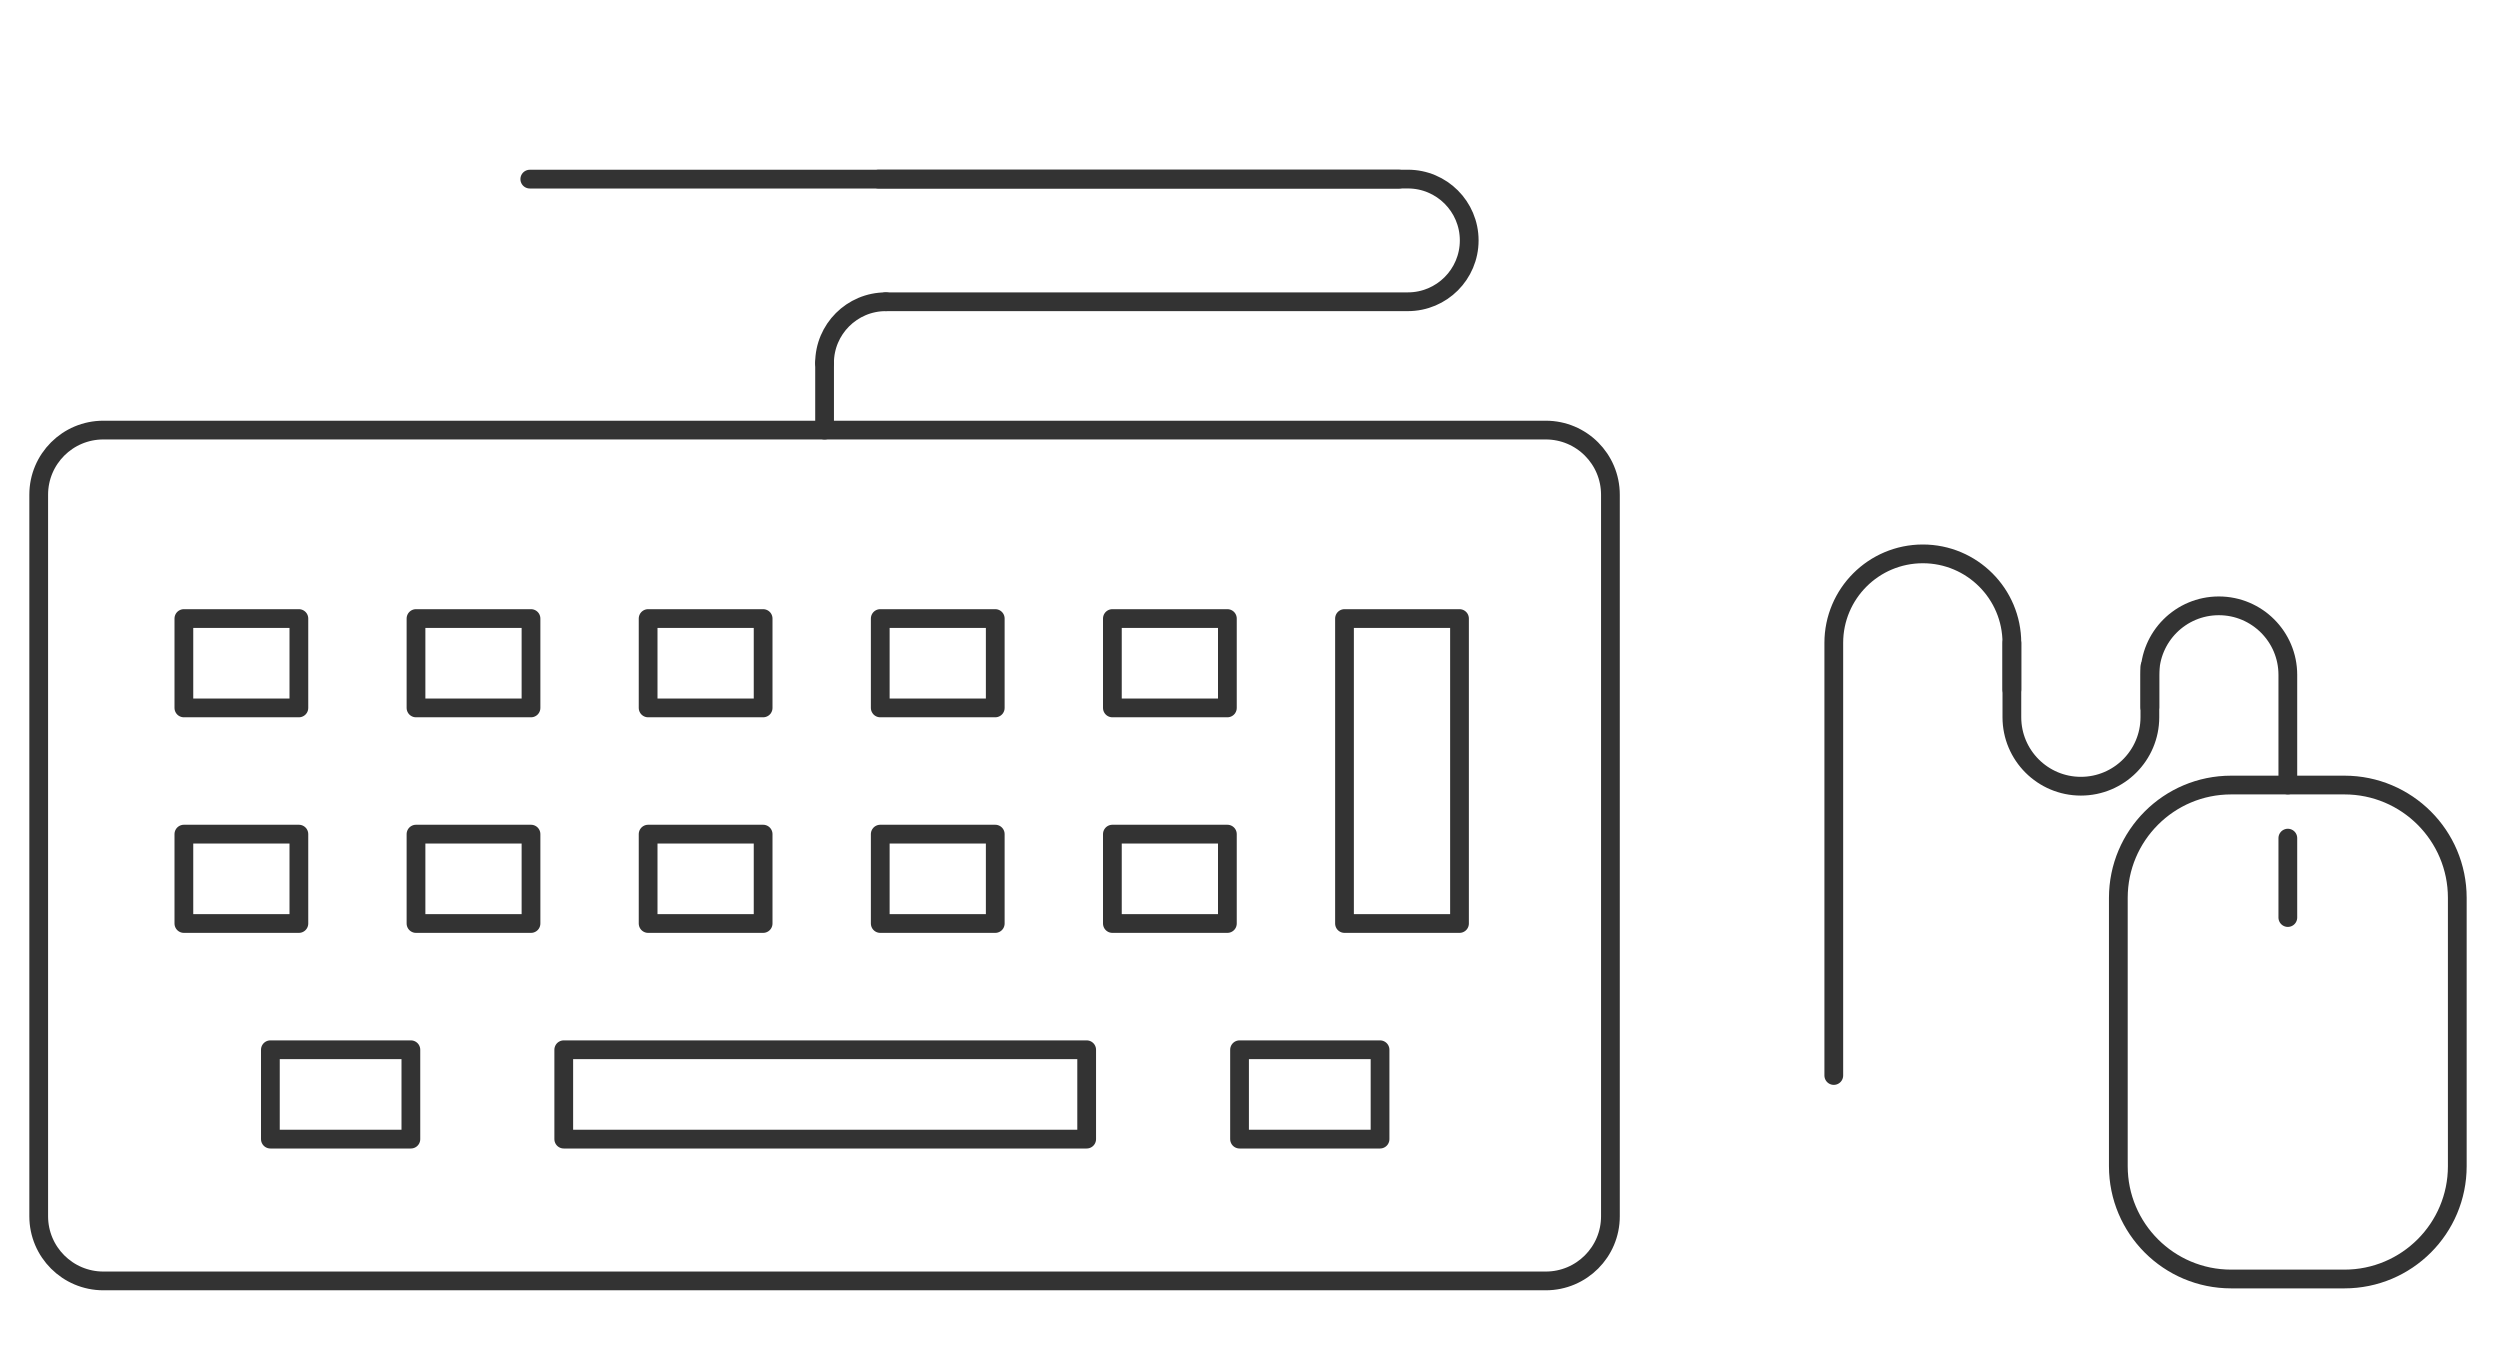 <?xml version="1.0" encoding="utf-8"?>
<!-- Generator: Adobe Illustrator 26.2.1, SVG Export Plug-In . SVG Version: 6.00 Build 0)  -->
<svg version="1.1" id="レイヤー_1" xmlns="http://www.w3.org/2000/svg" xmlns:xlink="http://www.w3.org/1999/xlink" x="0px"
	 y="0px" viewBox="0 0 600 322.79" style="enable-background:new 0 0 600 322.79;" xml:space="preserve">
<style type="text/css">
	.st0{fill:none;stroke:#333333;stroke-width:4.5;stroke-linecap:round;stroke-linejoin:round;stroke-miterlimit:10;}
</style>
<g>
	<path class="st0" d="M562.67,306.96h-27.19c-14.95,0-27.08-12.12-27.08-27.08v-64.39c0-14.95,12.12-27.08,27.08-27.08h27.19
		c14.95,0,27.08,12.12,27.08,27.08v64.39C589.75,294.83,577.62,306.96,562.67,306.96z"/>
	<line class="st0" x1="549.08" y1="201.15" x2="549.08" y2="220.21"/>
	<path class="st0" d="M482.85,165.52v-11.22c0-11.8-9.57-21.37-21.37-21.37h0c-11.8,0-21.37,9.57-21.37,21.37v103.82"/>
	<path class="st0" d="M482.85,154.31v17.82c0,9.14,7.41,16.56,16.56,16.56h0c9.14,0,16.56-7.41,16.56-16.56v-12.13"/>
	<path class="st0" d="M515.96,169.73v-7.77c0-9.14,7.41-16.56,16.56-16.56h0c9.14,0,16.56,7.41,16.56,16.56v26.44"/>
</g>
<g>
	<path class="st0" d="M370.99,307.42H24.81c-8.57,0-15.52-6.95-15.52-15.52V118.73c0-8.57,6.95-15.51,15.51-15.51h346.19
		c8.57,0,15.51,6.94,15.51,15.51V291.9C386.51,300.47,379.56,307.42,370.99,307.42z"/>
	<path class="st0" d="M212.61,72.42h125.28c8.13,0,14.72-6.59,14.72-14.72v0c0-8.13-6.59-14.72-14.72-14.72H210.86"/>
	<line class="st0" x1="335.77" y1="42.99" x2="127.15" y2="42.99"/>
	<path class="st0" d="M212.61,72.42c-8.13,0-14.72,6.59-14.72,14.72v0"/>
	<rect x="44.13" y="148.45" class="st0" width="27.6" height="21.45"/>
	<rect x="99.84" y="148.45" class="st0" width="27.6" height="21.45"/>
	<rect x="155.55" y="148.45" class="st0" width="27.6" height="21.45"/>
	<rect x="211.26" y="148.45" class="st0" width="27.6" height="21.45"/>
	<rect x="266.97" y="148.45" class="st0" width="27.6" height="21.45"/>
	<rect x="266.97" y="200.19" class="st0" width="27.6" height="21.45"/>
	<rect x="44.13" y="200.19" class="st0" width="27.6" height="21.45"/>
	<rect x="99.84" y="200.19" class="st0" width="27.6" height="21.45"/>
	<rect x="155.55" y="200.19" class="st0" width="27.6" height="21.45"/>
	<rect x="211.26" y="200.19" class="st0" width="27.6" height="21.45"/>
	<rect x="322.68" y="148.45" class="st0" width="27.6" height="73.19"/>
	<rect x="64.89" y="251.94" class="st0" width="33.72" height="21.45"/>
	<rect x="135.3" y="251.94" class="st0" width="125.5" height="21.45"/>
	<rect x="297.49" y="251.94" class="st0" width="33.72" height="21.45"/>
	<line class="st0" x1="197.9" y1="103.22" x2="197.9" y2="87.14"/>
</g>
</svg>
